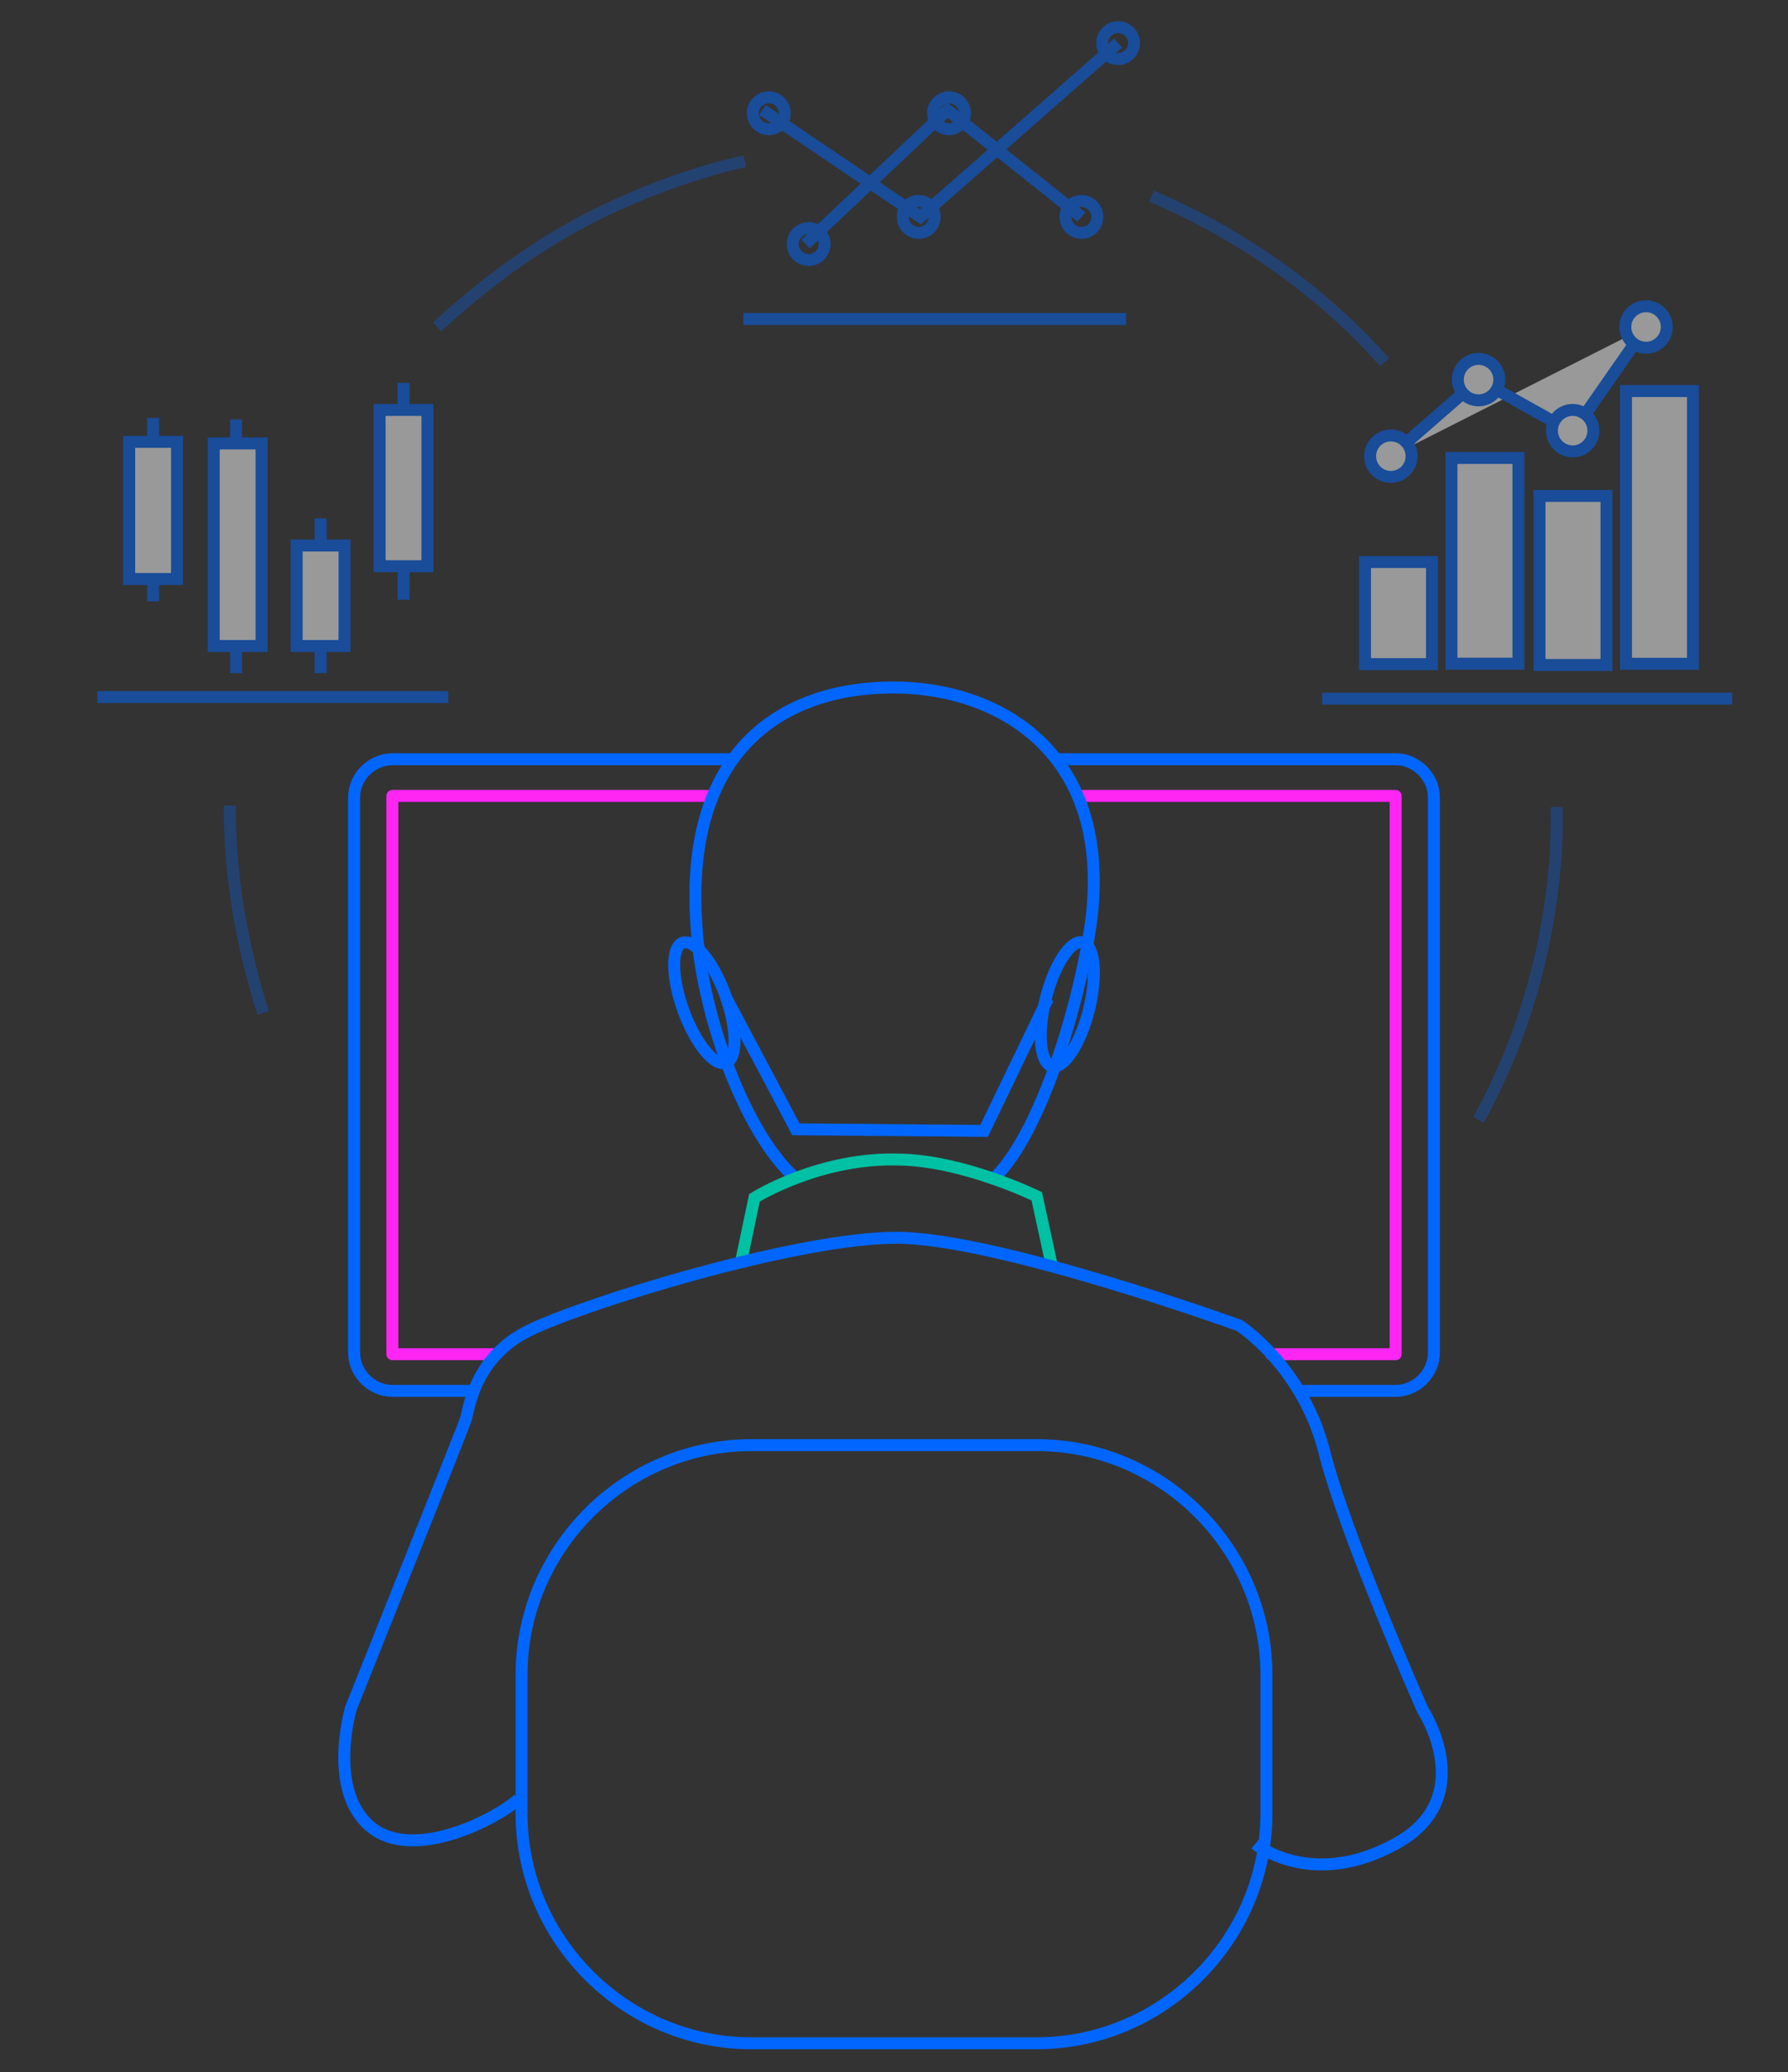 <?xml version="1.0" encoding="utf-8"?>
<!-- Generator: Adobe Illustrator 23.0.1, SVG Export Plug-In . SVG Version: 6.00 Build 0)  -->
<svg version="1.1" id="Layer_1" xmlns="http://www.w3.org/2000/svg" xmlns:xlink="http://www.w3.org/1999/xlink" x="0px" y="0px"
	 viewBox="0 0 112.1 129.9" style="enable-background:new 0 0 112.1 129.9;" xml:space="preserve">
<rect x="0" y="0" width="112.1" height="129.9" fill="#333333" stroke="none"/>
<style type="text/css">
	.st0{fill:none;stroke:#0066FF;stroke-width:0.75;stroke-miterlimit:10;}
	.st1{clip-path:url(#SVGID_2_);}
	.st2{opacity:0.3;}
	.st3{fill:none;stroke:#29B99F;stroke-width:0.75;stroke-miterlimit:10;}
	
		.st4{fill-rule:evenodd;clip-rule:evenodd;fill:none;stroke:#BF549F;stroke-width:0.75;stroke-linecap:round;stroke-linejoin:round;stroke-miterlimit:10;}
	.st5{fill:none;stroke:#4068B1;stroke-width:0.75;stroke-miterlimit:10;}
	.st6{fill:none;stroke:#00C1A3;stroke-width:0.75;stroke-miterlimit:10;}
	
		.st7{fill-rule:evenodd;clip-rule:evenodd;fill:none;stroke:#FF25F3;stroke-width:0.75;stroke-linecap:round;stroke-linejoin:round;stroke-miterlimit:10;}
	.st8{fill:none;stroke:#FF25F3;stroke-width:0.75;stroke-linecap:round;stroke-linejoin:round;stroke-miterlimit:10;}
	.st9{fill:none;stroke:#0066FF;stroke-width:0.75;stroke-linejoin:round;stroke-miterlimit:10;}
	.st10{opacity:0.5;}
	.st11{fill:#FFFFFF;stroke:#0066FF;stroke-width:0.75;stroke-miterlimit:10;}
	.st12{fill-rule:evenodd;clip-rule:evenodd;fill:#FFFFFF;stroke:#0066FF;stroke-width:0.75;stroke-miterlimit:10;}
	.st13{opacity:0.3;fill:none;stroke:#0066FF;stroke-width:0.75;stroke-miterlimit:10;}
	.st14{fill:none;stroke:#0066FF;stroke-width:0.75;stroke-linecap:round;stroke-miterlimit:10;}
	.st15{fill:#FFFFFF;stroke:#0066FF;stroke-miterlimit:10;}
	.st16{opacity:0.3;fill:none;stroke:#0066FF;stroke-miterlimit:10;}
	.st17{fill:#0066FF;}
	.st18{opacity:0.5;fill:none;stroke:#0066FF;stroke-width:0.75;stroke-miterlimit:10;}
	.st19{fill:none;stroke:#0066FF;stroke-width:0.75;stroke-miterlimit:10;stroke-dasharray:1.723,1.723;}
</style>
<g>
	<path class="st0" d="M66.1,47.6h21.4c1.3,0,2.4,1.1,2.4,2.4v34.8c0,1.3-1.1,2.4-2.4,2.4h-5.9"/>
	<path class="st0" d="M29.7,87.2h-5.1c-1.3,0-2.4-1.1-2.4-2.4V50c0-1.3,1.1-2.4,2.4-2.4h21.5"/>
	<polyline class="st8" points="67.7,49.9 87.5,49.9 87.5,84.9 79.7,84.9 	"/>
	<polyline class="st8" points="31.1,84.9 24.6,84.9 24.6,49.9 44.6,49.9 	"/>
</g>
<path class="st0" d="M62.4,73.8c2.8-2.8,5.1-10.3,5.9-15.3c1.8-11.1-5.5-15.4-12.3-15.4c-6.8,0-13.3,3.8-12.3,15.4
	c0.4,5.3,3,12.5,6.1,15.3"/>
<path class="st6" d="M46.4,79.4l0.9-4.3c0,0,4.1-2.6,9.2-2.4c4,0.1,8.5,2.3,8.5,2.3l1,4.6"/>
<path class="st0" d="M78.7,115.6c0,0,3.5,2.9,8.8,0s1.7-8.4,1.7-8.4s-4.9-11-6.2-16.3c-1.4-5.3-5.3-7.8-5.3-7.8s-15.2-5.5-21.5-5.5
	s-19.5,4.1-23,5.8c-3.5,1.7-3.8,5-4,5.6s-7.2,18.1-7.2,18.1s-1.5,5.1,1.2,7.4s8-0.5,9.3-1.7"/>
<path class="st0" d="M65,128.1H47.1c-7.9,0-14.4-6.5-14.4-14.4V105c0-7.9,6.5-14.4,14.4-14.4H65c7.9,0,14.4,6.5,14.4,14.4v8.7
	C79.4,121.6,72.9,128.1,65,128.1z"/>
<ellipse transform="matrix(0.94 -0.34 0.34 0.94 -18.774 18.771)" class="st0" cx="44.2" cy="62.9" rx="1.4" ry="4"/>
<ellipse transform="matrix(0.241 -0.97 0.97 0.241 -10.242 112.793)" class="st0" cx="67" cy="62.9" rx="4" ry="1.4"/>
<polyline class="st0" points="45.5,62.5 49.9,70.8 61.7,70.9 65.7,62.6 "/>
<g class="st10">
	<line class="st11" x1="9.6" y1="26.2" x2="9.6" y2="37.7"/>
	<line class="st11" x1="14.8" y1="26.3" x2="14.8" y2="42.2"/>
	<line class="st11" x1="20.1" y1="32.5" x2="20.1" y2="42.2"/>
	<line class="st11" x1="25.3" y1="24" x2="25.3" y2="37.6"/>
	<rect x="8.1" y="27.7" class="st11" width="3" height="8.6"/>
	<rect x="13.4" y="27.8" class="st11" width="3" height="12.7"/>
	<rect x="18.6" y="34.2" class="st11" width="3" height="6.3"/>
	<rect x="23.8" y="25.7" class="st11" width="3" height="9.8"/>
	<line class="st11" x1="6.1" y1="43.7" x2="28.1" y2="43.7"/>
</g>
<g class="st10">
	<polyline class="st0" points="47.8,6.9 57.7,13.6 70.1,2.7 	"/>
	<polyline class="st0" points="50.5,15.3 59.4,6.9 67.8,13.6 	"/>
	<line class="st0" x1="46.6" y1="20" x2="70.6" y2="20"/>
	<circle class="st0" cx="48.2" cy="7.1" r="1"/>
	<circle class="st0" cx="50.7" cy="15.3" r="1"/>
	<circle class="st0" cx="57.6" cy="13.6" r="1"/>
	<circle class="st0" cx="59.5" cy="7.1" r="1"/>
	<circle class="st0" cx="67.8" cy="13.6" r="1"/>
	<circle class="st0" cx="70.1" cy="2.7" r="1"/>
</g>
<g class="st10">
	
		<rect x="101.9" y="24.6" transform="matrix(-1 -9.944014e-11 9.944014e-11 -1 208.042 66.216)" class="st12" width="4.2" height="17.1"/>
	
		<rect x="96.4" y="31" transform="matrix(-1 -4.488777e-11 4.488777e-11 -1 197.121 72.691)" class="st12" width="4.2" height="10.6"/>
	
		<rect x="91" y="28.8" transform="matrix(-1 -3.694124e-11 3.694124e-11 -1 186.2 70.411)" class="st12" width="4.2" height="12.9"/>
	
		<rect x="85.5" y="35.3" transform="matrix(-1 -1.589319e-11 1.589319e-11 -1 175.28 76.937)" class="st12" width="4.2" height="6.4"/>
	<line class="st11" x1="108.6" y1="43.8" x2="82.9" y2="43.8"/>
	<polyline class="st12" points="87.2,28.6 92.7,23.8 98.6,27.1 103.2,20.5 	"/>
	<circle class="st11" cx="87.2" cy="28.6" r="1.3"/>
	<circle class="st11" cx="92.7" cy="23.8" r="1.3"/>
	<circle class="st11" cx="98.6" cy="27" r="1.3"/>
	<circle class="st11" cx="103.2" cy="20.5" r="1.3"/>
</g>
<path class="st13" d="M16.5,63.5c-1.3-4.1-2.1-8.4-2.1-13"/>
<path class="st13" d="M97.6,50.6c0,1.2,0,2.4-0.1,3.5c-0.5,5.8-2.1,11.2-4.8,16.1"/>
<path class="st13" d="M72.2,12.3c5.6,2.4,10.6,5.9,14.6,10.4"/>
<path class="st13" d="M27.4,20.5c2.8-2.6,5.9-4.9,9.3-6.7c3.1-1.6,6.5-2.9,10-3.7"/>
</svg>

